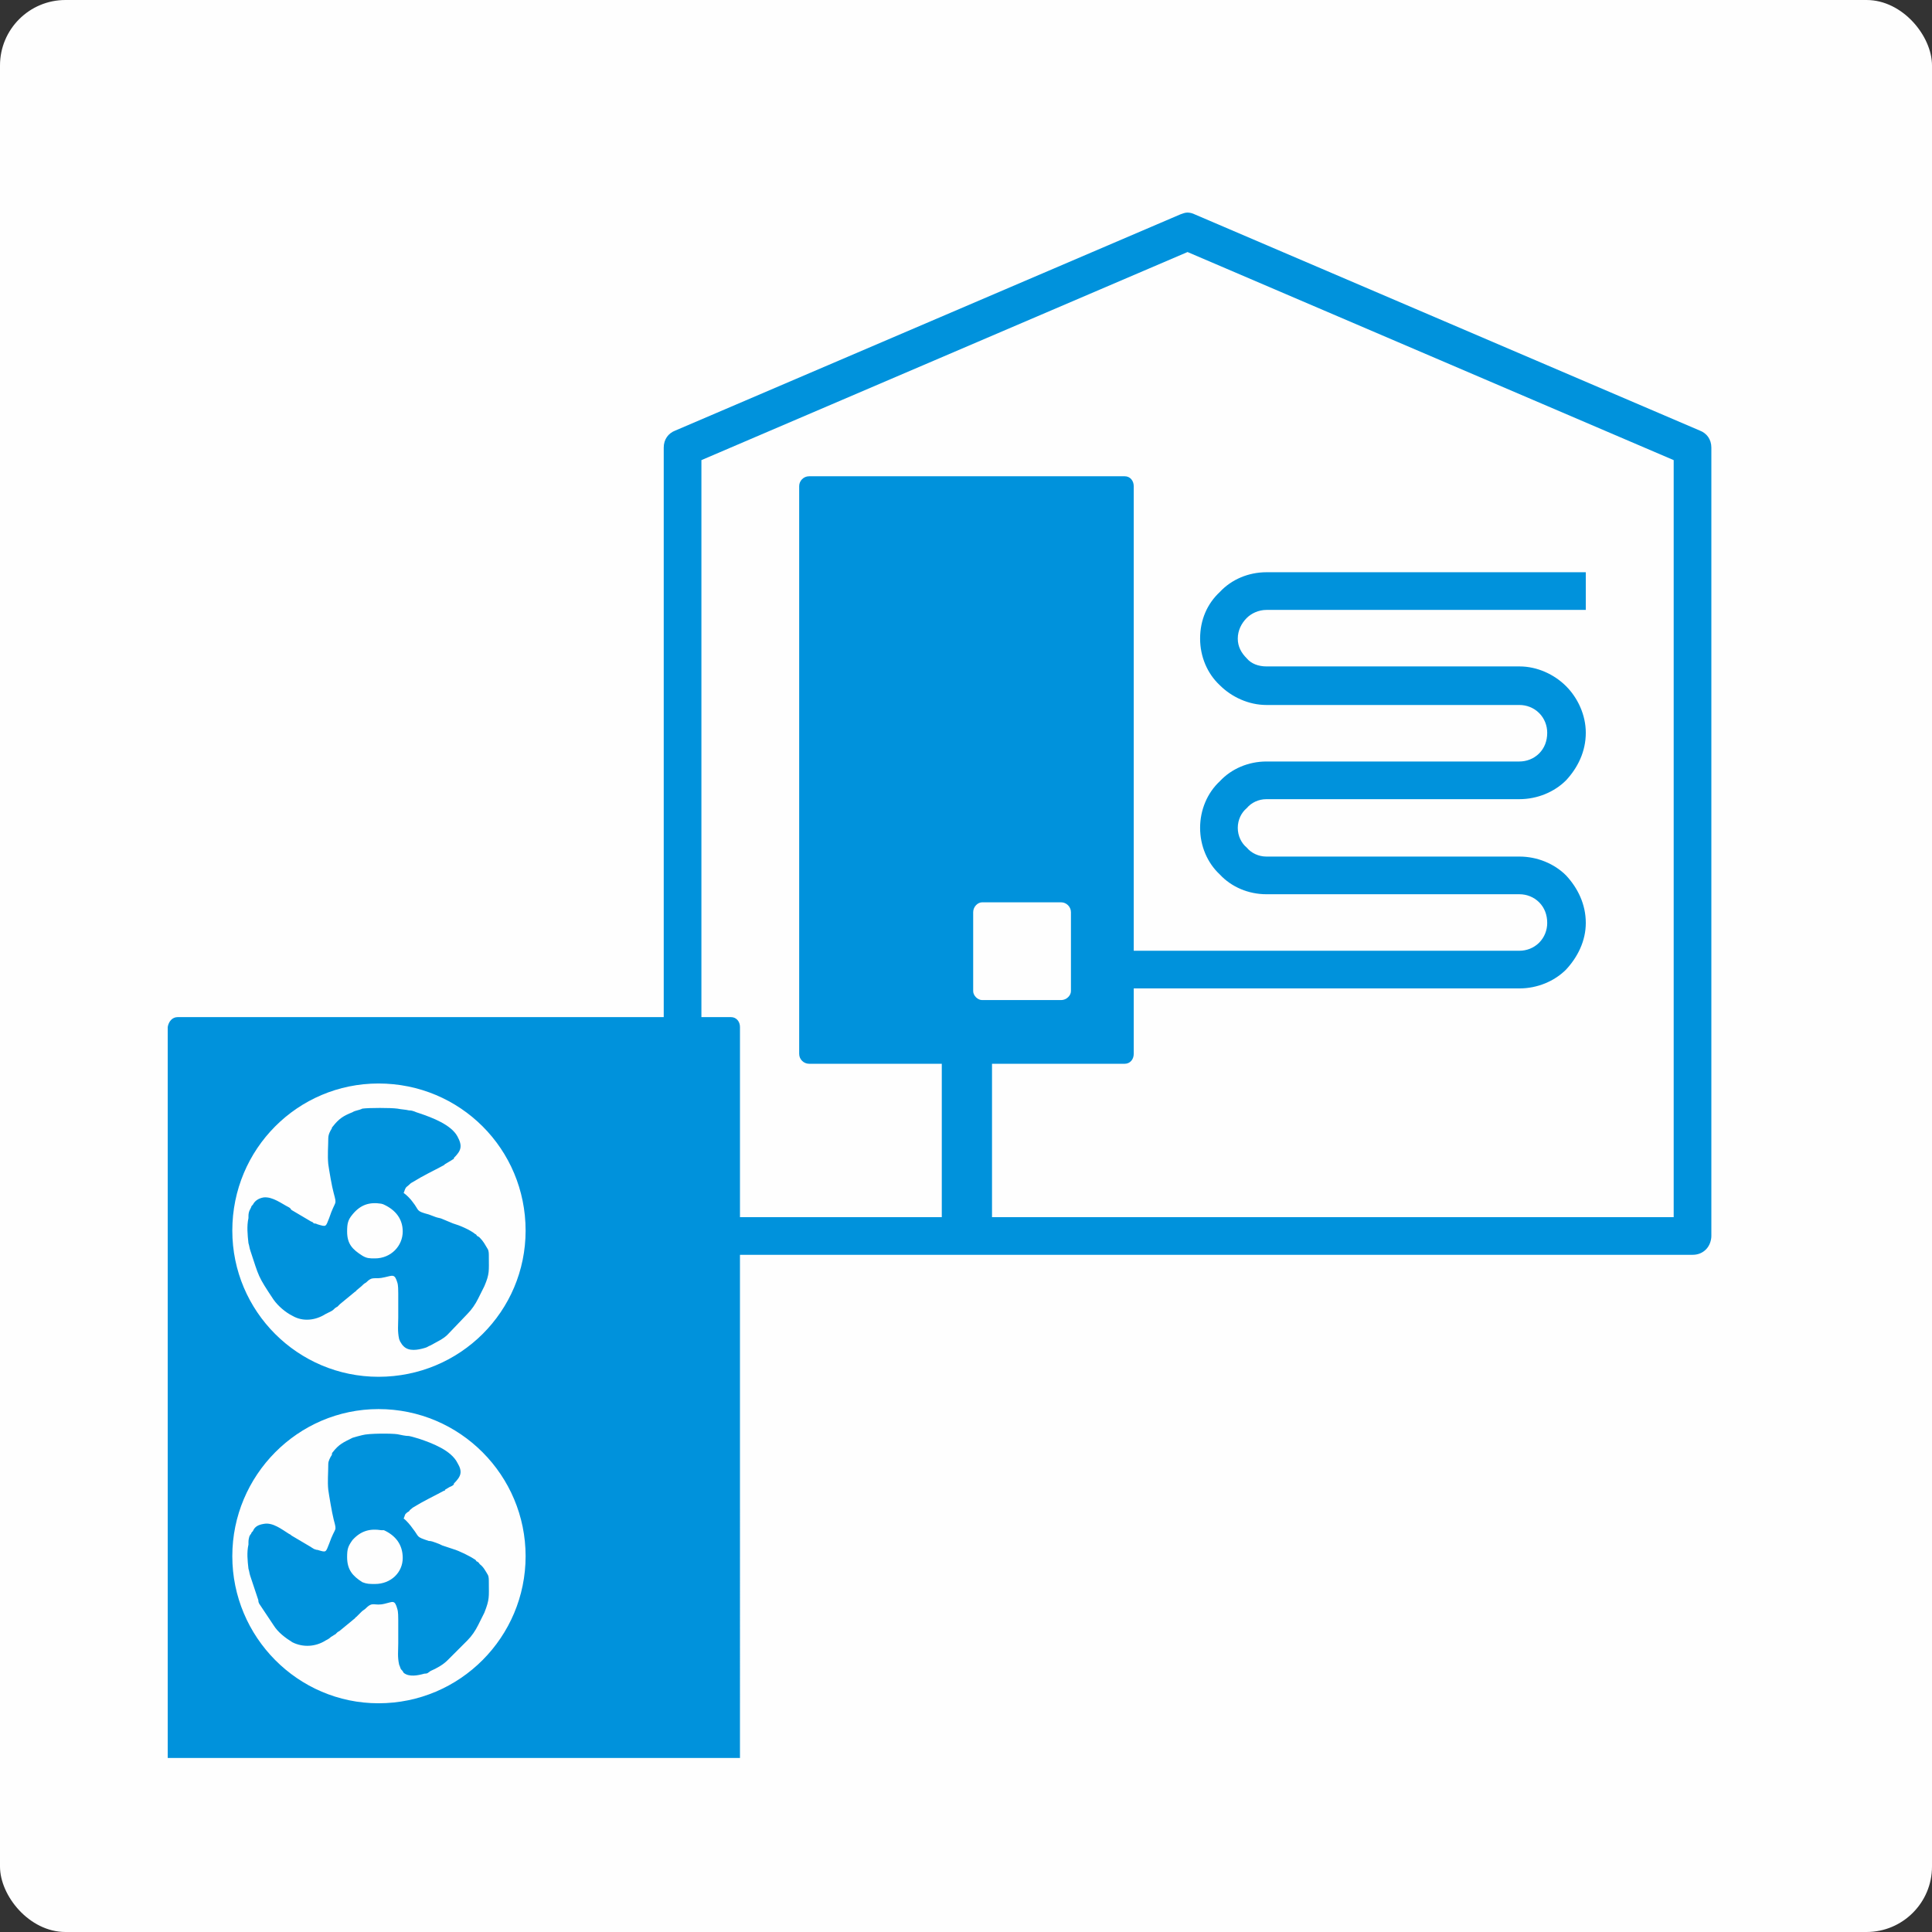 <?xml version="1.0" encoding="UTF-8"?>
<!DOCTYPE svg PUBLIC "-//W3C//DTD SVG 1.1//EN" "http://www.w3.org/Graphics/SVG/1.1/DTD/svg11.dtd">
<!-- Creator: CorelDRAW X6 -->
<svg xmlns="http://www.w3.org/2000/svg" xml:space="preserve" width="591px" height="591px" version="1.1" style="shape-rendering:geometricPrecision; text-rendering:geometricPrecision; image-rendering:optimizeQuality; fill-rule:evenodd; clip-rule:evenodd"
viewBox="0 0 2154 2154"
 xmlns:xlink="http://www.w3.org/1999/xlink">
 <rect x="0" y="0" width="2154" height="2154" fill="#333333" stroke="none"/>
 <defs>
  <style type="text/css">
   <![CDATA[
    .fil0 {fill:#FEFEFE}
    .fil1 {fill:#0092DC;fill-rule:nonzero}
   ]]>
  </style>
 </defs>
 <g id="Layer_x0020_1">
  <rect class="fil0" width="2154" height="2154" rx="73" ry="73"/>
  <path class="fil1" d="M825 1399l281 0 781 0c6,0 11,-2 15,-6 4,-4 6,-10 6,-15l0 -879c0,-9 -5,-16 -13,-19l-563 -241c-2,-1 -5,-2 -8,-2 -3,0 -5,1 -8,2l-563 241c-8,3 -13,10 -13,19l0 635 -542 0c-6,0 -10,5 -11,11l0 815 638 0m-407 -194c-6,0 -9,0 -14,-2 -11,-7 -17,-14 -17,-28 0,-9 1,-12 6,-19 9,-10 19,-13 32,-11 3,0 1,0 3,0 13,6 21,16 21,31 0,16 -13,29 -31,29zm-52 -134c0,10 -1,20 0,29 1,7 4,25 6,33 4,15 2,7 -5,27 -4,10 -3,10 -13,7 -2,0 -3,-1 -4,-1 -1,-1 -2,-1 -3,-2l-22 -13c-1,-1 -1,-1 -3,-2 -8,-5 -18,-13 -28,-11 -6,1 -10,3 -12,8 -1,1 -2,2 -2,3 -1,1 -1,1 -2,3 -1,4 -1,4 -1,9 -2,9 -1,18 0,27 1,3 1,5 2,8l9 27c0,1 0,2 1,4l16 24c5,8 13,14 21,19 12,6 26,5 37,-2 2,-1 4,-2 6,-4 2,-1 3,-2 5,-3 1,-1 1,-1 2,-2 1,-1 2,-1 3,-2l17 -14c0,-1 1,-1 1,-1l6 -6c2,-2 3,-2 5,-4 8,-8 9,-2 21,-5 9,-2 11,-5 14,6 1,3 1,9 1,12l0 13c0,4 0,9 0,13 0,9 -1,15 1,24 1,2 1,3 2,5 1,1 2,2 3,4 6,5 16,3 23,1 4,0 4,-1 7,-3 7,-3 14,-7 19,-12l22 -22c5,-5 9,-11 12,-17l7 -14c6,-15 5,-18 5,-33 0,-4 0,-7 -1,-9 -3,-5 -5,-9 -9,-12 -1,-1 -1,-2 -3,-3 -1,0 -1,-1 -2,-2 -6,-4 -18,-10 -25,-12l-12 -4c-2,-1 -4,-2 -7,-3 -3,-1 -5,-2 -8,-2 -15,-5 -10,-4 -18,-14 -2,-3 -7,-9 -10,-11 1,-2 1,-3 2,-5 1,-1 2,-2 4,-3 1,-2 2,-2 4,-4 13,-8 22,-12 35,-19 0,0 1,0 1,0 0,0 0,-1 0,-1l5 -3c2,-1 3,-1 5,-3 0,0 0,-1 0,-1 8,-8 10,-13 4,-23 -7,-14 -28,-22 -43,-27 -4,-1 -6,-2 -11,-3 -4,0 -8,-1 -13,-2 -7,-1 -32,-1 -39,1 -4,1 -8,2 -11,3 -10,5 -15,7 -22,16 -1,1 -1,2 -1,3 -2,3 -4,7 -4,10zm52 -229c-6,0 -9,0 -14,-3 -11,-7 -17,-13 -17,-27 0,-9 1,-13 6,-19 9,-11 19,-14 32,-12 3,1 1,0 3,1 13,6 21,16 21,30 0,16 -13,30 -31,30zm-52 -134c0,9 -1,19 0,29 1,7 4,25 6,32 4,15 2,7 -5,28 -4,10 -3,10 -13,7 -2,-1 -3,-1 -4,-1 -1,-1 -2,-2 -3,-2l-22 -13c-1,-1 -1,-2 -3,-3 -8,-4 -18,-12 -28,-11 -6,1 -10,4 -12,8 -1,1 -2,2 -2,3 -1,2 -1,2 -2,4 -1,3 -1,4 -1,8 -2,9 -1,19 0,28 1,3 1,5 2,8 10,30 8,28 26,55 5,7 13,14 21,18 12,7 26,5 37,-2 2,-1 4,-2 6,-3 2,-1 3,-2 5,-4 1,0 1,-1 2,-1 1,-1 2,-2 3,-3l17 -14c0,0 1,0 1,-1l6 -5c2,-2 3,-3 5,-4 8,-8 9,-3 21,-6 9,-2 11,-4 14,6 1,3 1,9 1,12l0 13c0,5 0,9 0,14 0,8 -1,15 1,24 1,2 1,3 2,4 1,2 2,3 3,4 6,6 16,4 23,2 4,-1 4,-2 7,-3 7,-4 14,-7 19,-12l22 -23c5,-5 9,-11 12,-17l7 -14c6,-14 5,-17 5,-33 0,-3 0,-6 -1,-8 -3,-5 -5,-9 -9,-13 -1,-1 -1,-1 -3,-2 -1,-1 -1,-2 -2,-2 -6,-5 -18,-10 -25,-12l-12 -5c-2,-1 -4,-1 -7,-2 -3,-1 -5,-2 -8,-3 -15,-4 -10,-4 -18,-14 -2,-3 -7,-8 -10,-10 1,-2 1,-3 2,-5 1,-2 2,-2 4,-4 1,-1 2,-2 4,-3 13,-8 22,-12 35,-19 0,0 1,-1 1,-1 0,0 0,0 0,0l5 -3c2,-1 3,-2 5,-3 0,0 0,-1 0,-1 8,-8 10,-13 4,-24 -7,-13 -28,-21 -43,-26 -4,-1 -6,-3 -11,-3 -4,-1 -8,-1 -13,-2 -7,-1 -32,-1 -39,0 -4,2 -8,2 -11,4 -10,4 -15,7 -22,16 -1,1 -1,1 -1,2 -2,3 -4,7 -4,11zm1402 -631l-356 0c-20,0 -39,8 -52,22 -14,13 -22,31 -22,52 0,20 8,39 22,52 13,13 32,22 52,22l0 0 282 0c8,0 16,3 22,9 6,6 9,14 9,22 0,9 -3,17 -9,23 -6,6 -14,9 -22,9l-282 0c-20,0 -39,8 -52,22 -14,13 -22,32 -22,52 0,20 8,39 22,52 13,14 32,22 52,22l0 0 282 0c8,0 16,3 22,9 6,6 9,14 9,23 0,8 -3,16 -9,22 -6,6 -14,9 -22,9l-430 0 0 -518c0,-6 -4,-11 -10,-11l-352 0c-6,0 -11,5 -11,11l0 633c0,6 5,11 11,11l148 0 0 171 -225 0 0 -212c0,-6 -4,-11 -10,-11l-33 0 0 0 0 -621 542 -232 542 232 0 844 -760 0 0 -171 148 0c6,0 10,-5 10,-11l0 -73 430 0c20,0 39,-8 52,-21 13,-14 22,-32 22,-52 0,-21 -9,-39 -22,-53 -13,-13 -32,-21 -52,-21l0 0 -282 0c-9,0 -17,-4 -22,-10 -6,-5 -10,-13 -10,-22 0,-9 4,-17 10,-22 5,-6 13,-10 22,-10l282 0c20,0 39,-8 52,-21 13,-14 22,-32 22,-53 0,-20 -9,-39 -22,-52 -13,-13 -32,-22 -52,-22l0 0 -282 0c-9,0 -17,-3 -22,-9 -6,-6 -10,-13 -10,-22 0,-9 4,-17 10,-23 5,-5 13,-9 22,-9l356 0 0 -42zm-673 477c-5,0 -10,-5 -10,-10l0 -88c0,-6 5,-11 10,-11l88 0c6,0 11,5 11,11l0 88c0,5 -5,10 -11,10l-88 0zm-673 93c91,0 164,73 164,164 0,90 -73,163 -164,163 -90,0 -163,-73 -163,-163 0,-91 73,-164 163,-164zm0 363c91,0 164,74 164,164 0,90 -73,164 -164,164 -90,0 -163,-74 -163,-164 0,-90 73,-164 163,-164z"/>
 </g>
</svg>
